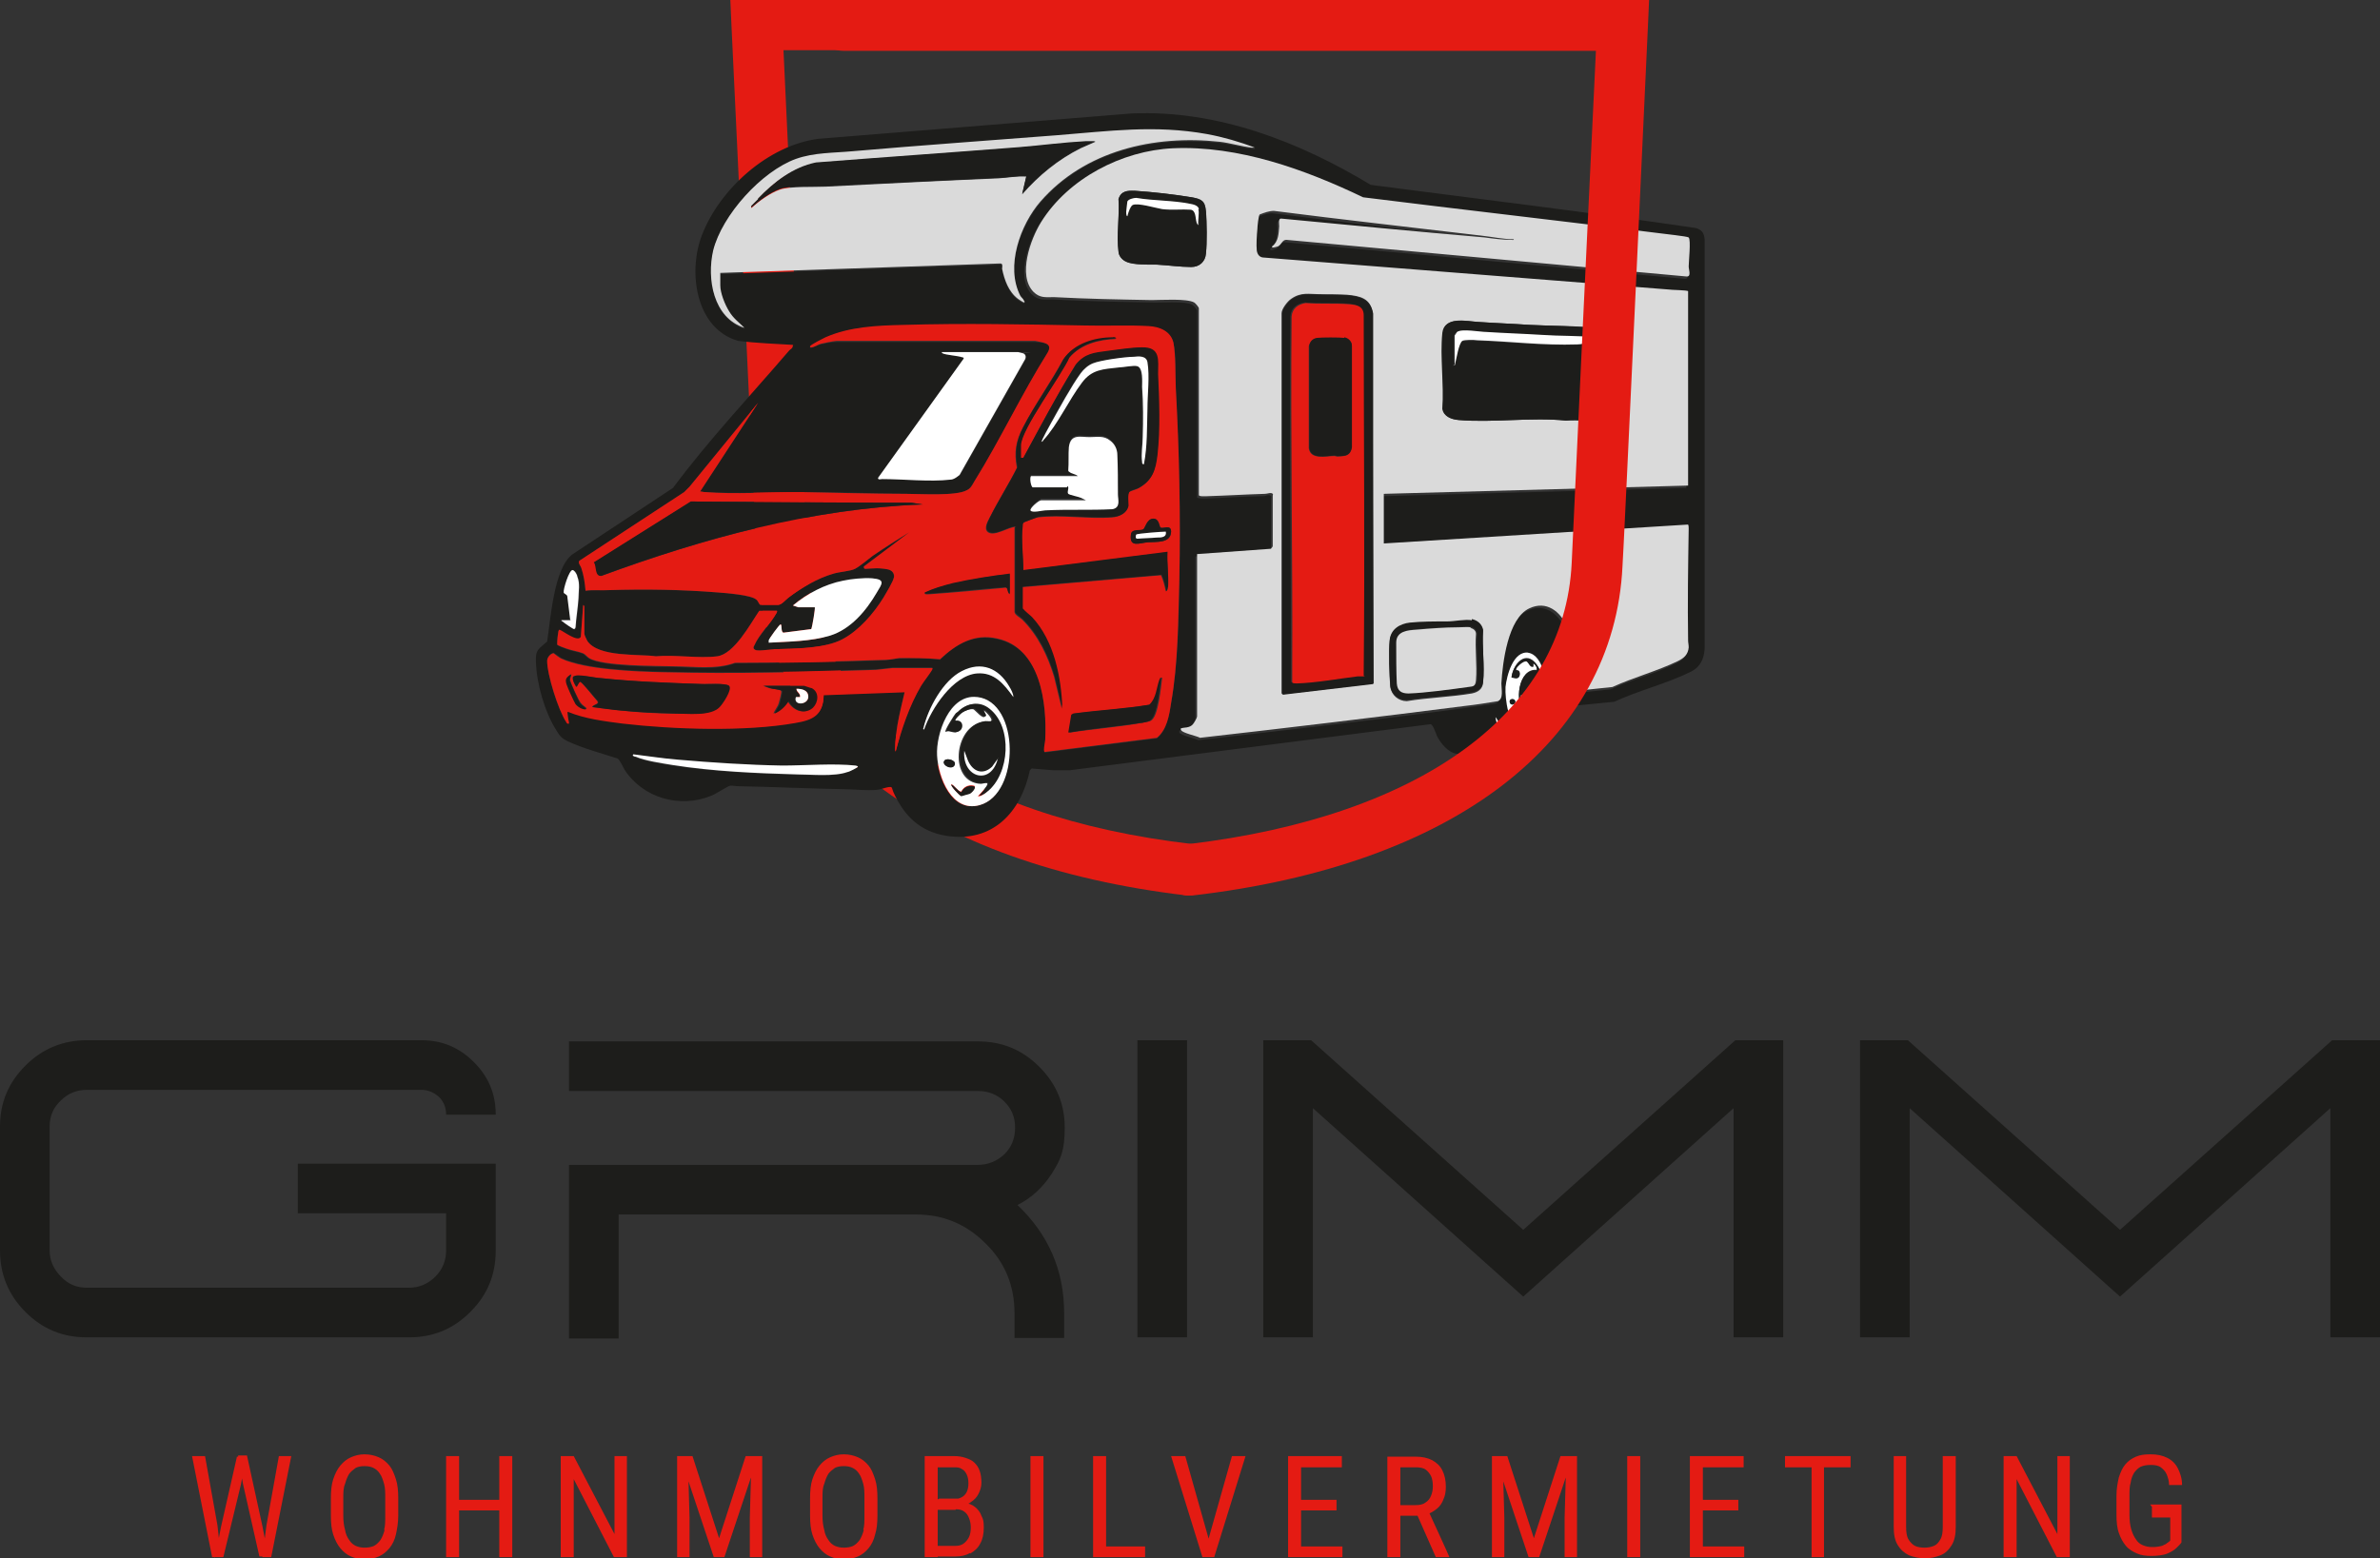 <?xml version="1.0" encoding="UTF-8"?>
<svg id="Ebene_1" xmlns="http://www.w3.org/2000/svg" version="1.1" viewBox="0 0 402.8 263.8">
  <rect x="0" y="0" width="402.8" height="263.8" fill="#333333" stroke="none"/>
  <!-- Generator: Adobe Illustrator 29.3.1, SVG Export Plug-In . SVG Version: 2.1.0 Build 151)  -->
  <defs>
    <style>
      .st0 {
        fill: #1d1d1b;
      }

      .st1 {
        fill: #dadada;
      }

      .st2 {
        fill: #fff;
      }

      .st3 {
        fill: #e41b13;
      }
    </style>
  </defs>
  <path class="st0" d="M402.8,176.1v50.3h-8.4v-38.8l-35.6,31.9-35.6-31.9v38.8h-8.4v-50.3h8.1l35.9,32.1,35.9-32.1h8.1ZM301.8,176.1v50.3h-8.4v-38.8l-35.6,31.9-35.6-31.9v38.8h-8.4v-50.3h8.1l35.9,32.1,35.9-32.1h8.1ZM192.5,176.1h8.4v50.3h-8.4v-50.3ZM172.1,203.9c5.3,5,8,11.1,8,18.4v4.2h-8.4v-4.2c0-4.6-1.6-8.6-4.9-11.8-3.3-3.3-7.2-4.9-11.8-4.9h-50.3v21h-8.4v-29.4h69.2c1.7,0,3.2-.6,4.5-1.8,1.2-1.2,1.8-2.7,1.8-4.5s-.6-3.2-1.8-4.4c-1.2-1.2-2.7-1.8-4.5-1.8h-69.2v-8.4h69.2c4.1,0,7.5,1.4,10.4,4.3,2.9,2.9,4.3,6.3,4.3,10.3s-.7,5.4-2.2,7.8c-1.5,2.3-3.4,4.1-5.8,5.3M69.2,226.4c4.1,0,7.5-1.4,10.4-4.3,2.9-2.9,4.3-6.3,4.3-10.4v-14.7h-33.5v8.4h25.1v6.3c0,1.7-.6,3.2-1.8,4.4-1.2,1.2-2.7,1.9-4.5,1.9H14.7c-1.7,0-3.2-.6-4.4-1.9-1.2-1.2-1.9-2.7-1.9-4.4v-21c0-1.7.6-3.2,1.9-4.4,1.2-1.2,2.7-1.8,4.4-1.8h56.6c1.1,0,2.1.4,3,1.2.8.8,1.2,1.8,1.2,3h8.4c0-3.5-1.2-6.4-3.7-8.9s-5.4-3.7-8.9-3.7H14.7c-4,0-7.5,1.4-10.4,4.3-2.9,2.9-4.3,6.3-4.3,10.3v21c0,4,1.4,7.5,4.3,10.4,2.9,2.9,6.3,4.3,10.4,4.3h54.5Z"/>
  <path class="st3" d="M364.2,255.1v1.8h3.1v3.9c-.1.1-.3.3-.5.4-.2.2-.5.3-.9.5-.4.1-.9.2-1.6.2s-1.1-.1-1.6-.3c-.5-.2-.9-.5-1.2-1-.3-.4-.6-1-.8-1.7-.2-.7-.3-1.5-.3-2.4v-3.2c0-.9,0-1.7.2-2.3.1-.7.3-1.2.6-1.7.3-.4.7-.8,1.1-1,.5-.2,1-.3,1.7-.3s1.3.1,1.7.4c.4.3.8.7,1,1.2.2.5.4,1.1.4,1.8h2.2c0-1.1-.3-2-.7-2.8-.4-.8-1-1.4-1.8-1.8-.8-.4-1.7-.6-2.8-.6s-1.8.1-2.5.4c-.7.3-1.3.7-1.8,1.3-.5.6-.8,1.3-1.1,2.2-.2.9-.4,1.9-.4,3.1v3.2c0,1.2.1,2.3.4,3.1.3.9.7,1.6,1.2,2.2.5.6,1.2,1,1.9,1.3.7.3,1.5.4,2.4.4s2-.1,2.7-.4c.7-.3,1.2-.6,1.6-1,.4-.4.7-.7.8-.9v-6.4h-5.3ZM348.2,246.5v13.2l-6.9-13.2h-2.2v17.1h2.2v-13.2l6.8,13.2h2.2v-17.1h-2.1ZM328.8,258.5c0,.9-.1,1.6-.4,2.1-.3.5-.6.9-1.1,1.1s-1,.3-1.6.3-1.2-.1-1.6-.3-.8-.6-1.1-1.1-.4-1.2-.4-2.1v-12h-2.1v12c0,1.3.2,2.3.7,3.1.5.8,1.1,1.3,1.9,1.7.8.3,1.7.5,2.7.5s1.8-.2,2.6-.5c.8-.3,1.4-.9,1.9-1.7.5-.8.7-1.8.7-3.1v-12h-2.2v12ZM302.1,248.4h11.1v-1.9h-11.1v1.9ZM306.6,263.6h2.1v-17.1h-2.1v17.1ZM287.8,248.4h7.3v-1.9h-7.3v1.9ZM287.8,255.7h6.4v-1.8h-6.4v1.8ZM286,263.6h2.2v-17.1h-2.2v17.1ZM287.8,263.6h7.4v-1.8h-7.4v1.8ZM275.4,263.6h2.2v-17.1h-2.2v17.1ZM264.8,256.9v6.7h2.1v-17.1h-1.8l-.3,10.4ZM252.5,263.6h2.1v-6.7l-.3-10.4h-1.8v17.1ZM258.9,263.6h1.6l5.7-17.1h-2.1l-4.5,13.9-4.5-13.9h-2.1l5.7,17.1ZM245.3,263.6h0c0-.1-3.5-7.7-3.5-7.7h-2.2s3.4,7.7,3.4,7.7h2.3ZM234.8,263.6h2.2v-15.2h2.6c.7,0,1.3.1,1.7.4.4.3.7.7.9,1.1s.3,1.1.3,1.7-.1,1.1-.3,1.6c-.2.5-.5.9-1,1.2-.4.3-1,.4-1.6.4h-3.1v1.8h4.3l.6-.2c.7-.2,1.3-.6,1.8-1,.5-.4.9-1,1.1-1.6.3-.6.4-1.4.4-2.1,0-1.1-.2-2-.6-2.8-.4-.8-1-1.3-1.7-1.7-.8-.4-1.7-.6-2.8-.6h-4.8v17.1ZM219.8,248.4h7.3v-1.9h-7.3v1.9ZM219.8,255.7h6.4v-1.8h-6.4v1.8ZM218,263.6h2.2v-17.1h-2.2v17.1ZM219.8,263.6h7.4v-1.8h-7.4v1.8ZM198.2,246.5l5.3,17.1h1.7l-.5-2.6-4.1-14.5h-2.3ZM203.8,263.6h1.7l5.3-17.1h-2.3l-4.1,14.5-.5,2.6ZM185,263.6h2.2v-17.1h-2.2v17.1ZM186.7,263.6h7.1v-1.8h-7.1v1.8ZM174.4,263.6h2.2v-17.1h-2.2v17.1ZM164.2,263c.7-.4,1.3-.9,1.7-1.7.4-.7.6-1.6.6-2.7s-.1-1.4-.4-2c-.2-.6-.6-1.1-1.1-1.5-.5-.4-1.1-.6-1.8-.7l-.5-.7h-3.8v1.8s2.8,0,2.8,0c.6,0,1.1.1,1.5.4s.6.6.8,1.1.3,1,.3,1.6-.1,1.2-.3,1.6-.5.8-.9,1.1-.9.4-1.4.4h-3l-1.3,1.8h4.3c1,0,1.8-.2,2.5-.6M162.4,255c.7-.1,1.4-.3,1.9-.7.6-.4,1-.8,1.3-1.4.3-.6.5-1.2.5-1.9s-.1-1.5-.3-2c-.2-.6-.5-1-.9-1.4-.4-.4-.9-.6-1.5-.8-.6-.2-1.2-.3-2-.3h-4.9v17.1h2.2v-15.2h2.7c.6,0,1,0,1.4.3.4.2.6.5.8.9.2.4.3.9.3,1.5s-.1,1.1-.3,1.5c-.2.4-.5.7-.9.9s-.8.3-1.3.3h-3.2v1.8h3.5l.6-.6ZM146.2,259c-.2.7-.4,1.2-.7,1.7-.3.4-.7.8-1.1,1-.4.2-1,.3-1.6.3s-1-.1-1.5-.3c-.4-.2-.8-.5-1.1-1-.3-.4-.6-1-.7-1.7-.2-.7-.3-1.5-.3-2.4v-3c0-.9,0-1.7.3-2.4.2-.7.4-1.2.7-1.7.3-.4.7-.7,1.1-1,.4-.2.9-.3,1.5-.3s1.1.1,1.5.3c.4.2.8.5,1.1,1,.3.4.5,1,.7,1.7.2.7.2,1.5.2,2.4v3c0,.9,0,1.8-.2,2.4M148.1,250.4c-.3-.9-.6-1.7-1.1-2.3-.5-.6-1.1-1.1-1.8-1.4-.7-.3-1.5-.5-2.4-.5s-1.6.2-2.3.5-1.3.8-1.8,1.4c-.5.6-.9,1.4-1.2,2.3-.3.9-.4,2-.4,3.2v3c0,1.2.1,2.3.4,3.2.3.9.7,1.7,1.2,2.3.5.6,1.1,1.1,1.8,1.4.7.3,1.5.5,2.3.5s1.7-.2,2.4-.5c.7-.3,1.3-.8,1.8-1.4.5-.6.9-1.4,1.1-2.3.3-.9.4-2,.4-3.2v-3c0-1.2-.1-2.3-.4-3.2M126.9,256.9v6.7h2.1v-17.1h-1.8l-.3,10.4ZM114.6,263.6h2.1v-6.7l-.3-10.4h-1.8v17.1ZM121,263.6h1.6l5.7-17.1h-2.1l-4.5,13.9-4.5-13.9h-2.1l5.7,17.1ZM104,246.5v13.2l-6.9-13.2h-2.2v17.1h2.2v-13.2l6.8,13.2h2.2v-17.1h-2.1ZM84.5,263.6h2.2v-17.1h-2.2v17.1ZM75.5,263.6h2.2v-17.1h-2.2v17.1ZM77.3,255.7h7.4v-1.8h-7.4v1.8ZM65.1,259c-.2.7-.4,1.2-.7,1.7-.3.4-.7.8-1.1,1-.4.2-1,.3-1.6.3s-1-.1-1.5-.3c-.4-.2-.8-.5-1.1-1-.3-.4-.6-1-.7-1.7-.2-.7-.3-1.5-.3-2.4v-3c0-.9,0-1.7.3-2.4.2-.7.4-1.2.7-1.7.3-.4.7-.7,1.1-1,.4-.2.9-.3,1.5-.3s1.1.1,1.5.3.8.5,1.1,1c.3.4.5,1,.7,1.7.2.7.2,1.5.2,2.4v3c0,.9,0,1.8-.2,2.4M67,250.4c-.3-.9-.6-1.7-1.1-2.3-.5-.6-1.1-1.1-1.8-1.4s-1.5-.5-2.4-.5-1.6.2-2.3.5-1.3.8-1.8,1.4c-.5.6-.9,1.4-1.2,2.3-.3.9-.4,2-.4,3.2v3c0,1.2.1,2.3.4,3.2.3.9.7,1.7,1.2,2.3.5.6,1.1,1.1,1.8,1.4.7.3,1.5.5,2.3.5s1.7-.2,2.4-.5c.7-.3,1.3-.8,1.8-1.4.5-.6.9-1.4,1.1-2.3s.4-2,.4-3.2v-3c0-1.2-.1-2.3-.4-3.2M40.3,246.5l.8,4.6,2.8,12.4h1.5l-1-5.2-2.6-11.9h-1.5ZM44.4,263.6h1.5l3.4-17.1h-2.1l-2.1,11.7-.7,5.4ZM32.5,246.5l3.4,17.1h1.5l-.6-5.4-2.1-11.7h-2.1ZM36.3,263.6h1.5l3-12.4.8-4.6h-1.5l-2.7,11.9-1,5.2Z"/>
  <path class="st3" d="M201.4,151.6h-.5c-44.2-5.2-71.4-26.1-72.8-55.9,0-.5-4.3-91.3-4.3-91.3l-.2-4.5h136.4v8.6h-127.4c.9,18.6,4,86.5,4.1,86.8,1.2,25.2,25.5,43,65.2,47.6l-.5,4.1.6,4.5h-.6Z"/>
  <path class="st0" d="M107.1,127.8c2.5.2,5,.6,7.5.9,5.8.5,11.9.9,17.7,1,3.9,0,8.7-.4,12.4,0,.1,0,.4,0,.4.2,0,.1-1.5.8-1.8.9-2.2.7-6.1.4-8.4.4-7-.2-14.3-.6-21.2-1.6-1.8-.3-4.6-.7-6.2-1.4-.1,0-.5-.2-.5-.3M258.5,126.1c-3.2,2.9-5-2.2-5.4-4.7.6.7.8,1.7,1.3,2.5,1,1.6,2.1,2.8,4.1,2.2M165.3,118c7.2.8,7.4,16.4.4,18.3-4.7,1.3-7-4.7-7.2-8.4-.2-3.7,2.1-10.4,6.7-9.9M156.4,123.5c-.3-.1-.2-.1-.1-.3.8-3.4,3.3-8,6.5-9.6,3.3-1.7,6.2-.4,8,2.6.3.5.8,1.2.7,1.8-1.5-2.2-3.1-4.2-6.1-4-4.1.3-7.8,6-9,9.5M96.3,122.4c-.2,0-.4-.2-.5-.3-1.4-1.9-3.2-7.9-3.2-10.3,0-.6.6-1.2,1.1-1.3,0,0,1,.7,1.3.9,4.2,1.9,12.7,2.2,17.3,2.3,12,.3,24,0,36-.4l2.7-.3h6.8c0,.2,0,.3-.1.4-.4.8-1.3,1.7-1.8,2.6-2,3.4-3.3,7.3-4.3,11.1-.2,0-.1-.3-.1-.4,0-1.2.2-2.8.4-4.1.3-1.9.8-3.7,1.2-5.5l-13.7.5c0,3.4-1.9,4.1-4.8,4.7-8.4,1.6-20.6,1.1-29.2.1-3.1-.4-6.4-.8-9.3-2-.2,0,.2,1.8.2,1.9M258.7,110.5c2.7.4,3.3,5.6,3.2,7.7-.1,2-1.4,6.9-4.3,5.7-2.3-.9-2.9-5.4-2.7-7.6.1-1.9,1.3-6.3,3.9-5.8M137.9,102.8h-2.8l-.9-.3c2.4-2.1,5.4-3.6,8.5-4.2,1.5-.3,3.4-.5,4.9-.4,2.3.2,1.7.9.8,2.4-1.8,3.1-4.4,6.2-7.9,7.3-3.3,1-7,1-10.4,1.2,0-.1,0-.3,0-.4,0-.2,1.9-2.7,2-2.7.3,0,0,1.3.5,1.4l4.7-.6c.2-.4.7-3.5.6-3.7M96.6,105l-.5-4c0-.3-.5-.4-.6-.6,0-.5.9-3.8,1.5-3.8s.7.8.8,1.1c.5,1.2.3,2.4.2,3.7-.1,1.6-.4,3.3-.5,4.9,0,.1-.1.2-.2.3-.1,0-1.8-1.1-2-1.3-.1-.1-.3-.1-.2-.4h1.6ZM160,59.6c4.1,0,8.3,0,12.4,0s.7.2.8.2c.5.2.6.6.4,1l-11.1,19.6c-.5.4-1,.7-1.6.8-3.4.4-8-.1-11.5-.1-.3,0-.6.3-.7-.2l14.5-20.2c0-.3,0-.1-.2-.2-.8-.2-2.9-.4-3.4-.7,0,0-.2-.2-.1-.2.2,0,.4,0,.6,0M98.9,102.6v4.7c0,.2.4,1,.5,1.2,1.8,2.8,8.6,2.1,11.6,2.6,3.2-.3,7.3.4,10.4,0,2.8-.4,5.6-5.5,7.1-7.7h3c0,.2,0,.3-.1.4-.9,1.7-3,3.8-3.7,5.4-.1.3-.3.6.1.8.4.3,2.7,0,3.3-.1,3.4-.1,8.5,0,11.5-1.7,2.8-1.5,5.3-4.3,6.9-7,.5-.7,1.7-2.8,1.8-3.5,0-.5-.2-1-.7-1.2-.4-.2-1.7-.3-2.2-.3-.4,0-1.9.1-2,.1-.2,0-.2-.2-.2-.4l7.7-5.8c-2.1,1.3-4.1,2.7-6.2,4-.9.6-2.2,1.8-3,2.2-.8.4-2.6.5-3.6.8-2.8.8-5.4,2.3-7.7,4.1-.5.4-1.1,1.1-1.7,1.2-.4,0-2.7,0-3,0-.2,0-.4-.7-.7-.9-.8-.7-5.1-1.1-6.4-1.2-6.1-.5-12.4-.5-18.6-.4-1.3,0-2.6,0-3.9.1-.1-1.3-.3-2.6-.7-3.8-.1-.4-.7-.9-.3-1.3l17.7-11.6.9-.9,11.6-14.2-9.8,15c.3,0,.5.1.8.1,5.1.3,11,0,16.2,0,6,0,12,.2,17.9.3,2.4,0,8.3.4,10.2-.6.7-.4.9-.9,1.3-1.5,4.4-7,8-14.7,12.4-21.8,1-1.7-.9-1.7-2.1-1.8h-33.6c-.9,0-1.8.2-2.7.4-.5.1-1.2.5-1.6.6-.2,0-.2,0-.2-.2.1-.3,2.1-1.3,2.6-1.5,4.2-1.9,8.7-2,13.2-2.1,10.2-.2,20.5,0,30.7.1,3.5,0,7.3,0,10.8.1,1.9.1,3.8.8,4.2,2.8.5,2.1.3,5.4.4,7.7.5,10.8.9,21.5.6,32.3-.1,6.8-.2,14.3-1.4,21-.4,2.1-.7,4.5-2.4,5.9l-19,2.4c-.2-.2.1-1.7.1-2.1.3-6.2-.7-15.5-8.1-17.1-4-.9-7,.8-9.7,3.5-2.3-.3-4.6-.3-6.9-.2-.7,0-1.6.2-2.3.3-8.5.3-17,.4-25.5.5-3.3,1.2-6.9.7-10.4.6-3.1,0-12,0-14.3-1.4-.4-.2-.8-.7-1-.8-.7-.3-2-.5-2.8-.8-.3-.1-1.5-.6-1.6-.7,0-.6,0-1.5.2-2.2,0-.1,0-.2.2-.3.6.3,3.1,2.2,3.6,1.2l.4-5.4c0,0,.2.1.2.2M215.1,92.9v-8.6s.1-.1,0-.3c-.3-.4-.9,0-1.3,0-3.3,0-6.5.3-9.8.4-.3,0-1.4,0-1.4-.2v-31.6c0-.2-.6-.9-.8-1-1.3-.7-5.5-.3-7.2-.4-5.5-.1-11-.2-16.5-.5-1.4,0-2.4.2-3.5-.9-2.7-2.8-.5-8.9,1.3-11.8,4.6-7.4,13.6-12.1,22.3-12.5,11.1-.5,22.4,3.6,32.2,8.3,16.7,2.1,33.5,4,50.3,6.1.7,0,4.6.5,4.8.7.4.4,0,4.1,0,4.9,0,.6.5,1.8-.4,1.7l-67.7-6.2c-.7,0-.8.8-1.4,1.1-.2.1-1.2.5-1,0,1.1-.8,1.1-2.2,1.2-3.4,0-.4-.2-1.3.3-1.3,11.5,1.1,23,2.2,34.5,3.2,1.5.1,2.9.4,4.5.4.2,0,.5,0,.4-.1-1.8,0-3.6-.4-5.4-.6-11.7-1.4-23.5-2.7-35.2-4.2-.8,0-1.6.3-2.4.6-.1.1-.3,2.1-.4,2.5,0,1-.2,2.7-.1,3.6,0,.7.5,1.1,1.2,1.2,22.8,1.7,45.6,3.5,68.4,5.4.5,0,3.3,0,3.4.3v32.9s-51.5,1.4-51.5,1.4v8.4l51.5-3.2c0,.2.1.4.1.7,0,6.3-.2,12.6-.1,18.9,0,.4.2.8.1,1.2,0,1.2-.8,1.8-1.8,2.3-3.5,1.7-7.6,2.8-11.1,4.4l-6.6.7c0-3.6.4-7.5-1.1-10.9-1.1-2.6-3.5-4.5-6.4-3.1-3.6,1.7-4.4,9.1-4.7,12.7,0,.9.4,2.5-.6,3-1.8.3-3.7.5-5.5.8-14.9,2-30,3.7-44.9,5.4-.5-.3-3-.8-3.2-1.3,0,0,0-.2,0-.3.5-.3,1.3,0,2-.7.2-.2.7-1.2.7-1.3v-27.5l12.5-.9ZM121.9,46.2v2.3c0,1.3.8,3.3,1.5,4.4.7,1.1,1.7,1.8,2.6,2.8-5.2-1.8-6.4-8.3-5.3-13.1,1.4-6,8.2-13.4,14-15.5,3.1-1.1,6.4-1,9.6-1.3,11.5-1,23-1.9,34.5-2.7,8.8-.7,16.6-1.8,25.5-.2,2.8.5,5.5,1.3,8.1,2.3,0,.1-.4,0-.5,0-1.8-.2-3.6-.8-5.5-1-11.1-1.2-22.8,1.4-30.3,10.1-3.4,4-6,11-3.4,16,.2.3.4.5.6.8,0,.1.1.3,0,.3,0,0-.9-.5-1-.6-1.6-1.2-2.3-3.2-2.7-5.1,0-.3.2-.9-.3-.9l-47.4,1.6ZM134.2,58.4c0,.6-.4.7-.6.9-6.6,7.7-13.6,15.1-19.7,23.3l-17.1,11.3c-3.1,2.5-3.6,10.9-4.2,14.7-1.4,1.3-2,1.3-1.9,3.4.1,3.7,1.5,8.6,3.5,11.7.6,1,.9,1.3,1.9,1.8,2.6,1.2,5.6,2,8.4,2.9.4.2.9,1.4,1.2,1.9,3.1,4.8,9.4,6.6,14.7,4.4.8-.3,2.7-1.6,3.2-1.7.5,0,.9.1,1.4.1,5.9.1,11.8.4,17.7.5,1.9,0,3.9.3,5.8.1.5,0,2.1-.7,2.4-.4.1.1.2.6.3.8,1.8,4,4.5,6.7,9,7.4,7.8,1.2,12.6-4,14.1-11.1l.3-.3,3.7.3h2.7l61.1-7.8c.4,0,.9,1.5,1.1,2,.6,1.2,1.9,2.8,3.3,3,1.7.3,3.8.1,5.5.2,5.1.2,9.3,1.2,11.3-4.8.4-1.1.4-2.3.8-3.3l9.1-.9c4.1-1.9,9-3.1,13-5.1,1.6-.8,2.2-2.2,2.3-3.9V40.5c-.1-1.1-.5-1.6-1.5-1.9-18.3-2.7-36.6-4.9-55-7.3-12.1-7.3-25.9-12.7-40.4-12.1l-53.1,4.3c-8.5,1.1-16.7,8.5-19.7,16.3-2.4,6.2-1.1,15.8,6.1,17.9,3.2.4,6.4.5,9.6.7"/>
  <path class="st3" d="M181,124l.5-3,.3-.2c4.3-.5,8.6-.8,12.9-1.5,1.2-1.1,1.2-2.8,1.7-4.2,0-.2,0-.4.3-.4-.2,1.4-.6,6.6-1.9,7.3-.3.2-1.3.3-1.7.4-3.9.7-8,1-11.9,1.6M170.9,97.1v3.5c-.5-.2-.2-1.2-.8-1.1-4.2.4-8.5.8-12.8,1.1-.2,0-.9.1-.8-.2,1.5-.8,3.2-1.2,4.8-1.6,3.1-.7,6.4-1.3,9.6-1.6M196.4,89.3c.4.3,1.8-.6,1.8.7,0,2-2.5,1.7-3.9,1.8-1.4.1-3.2,1-2.9-1.3.1-1,1.6-.5,2.1-.9.3-.1.6-1.8,1.7-1.8,1,0,1,1.3,1.2,1.5M156.1,85.4c-18.7.7-36.9,5.7-54.3,12.1-1.1,0-.7-1.6-1.2-2.3l16.4-10.3c12.4,0,24.8.3,37.3.2l1.9.3ZM171.9,89.2c-1.2,0-3.6,1.7-4.7.9-.8-.6,0-1.9.3-2.5,1.4-2.8,3.2-5.6,4.6-8.4-.5-2.6-.2-4.5,1-6.8,2-3.9,4.7-7.6,6.8-11.5,1.8-2.6,5.3-3.6,8.3-3.7.1,0,.6,0,.6.2-2.9.1-5.9.9-7.9,3.2-1.3,3-8.2,12.2-8.2,14.9v2.2h.4c2.9-5.4,5.8-10.8,8.9-15.9,1.5-1.8,3.1-2,5.3-2.3,1.7-.2,4.1-.6,5.8-.6,3.3,0,2.7,2.2,2.8,4.5.2,4.4.3,9.3-.1,13.7-.3,2.5-.8,4.3-3.2,5.6-.4.2-1.2.4-1.5.6-.4.4-.1,1.8-.2,2.4-.2,1.3-1.6,1.8-2.7,1.9-4,.3-8.8-.5-12.6,0-.2,0-2.3.8-2.4.9-.2.2-.2.3-.2.6-.2,2.4.2,5.1.1,7.5l24.4-3.1c0,2,.3,3.9.1,5.9,0,.2,0,.7-.3.7-.2-.9-.4-1.8-.8-2.7h-.2s-23.3,2-23.3,2v3.7c.5.6,1.1,1,1.6,1.5,3.7,4,4.9,10,5.1,15.4l-1.3-5.4c-1.1-3.6-2.7-7-5.4-9.7-.3-.3-1.3-.8-1.3-1.3v-14.3ZM98.9,102.6s-.2-.2-.2-.2l-.4,5.4c-.5,1-3-1-3.6-1.2-.1,0-.2.2-.2.3-.1.6-.2,1.5-.2,2.2.1.2,1.3.6,1.6.7.8.3,2.1.5,2.8.8.3.1.7.6,1,.8,2.3,1.4,11.3,1.3,14.3,1.4,3.4,0,7.1.6,10.4-.6,8.5,0,17-.2,25.5-.5.7,0,1.6-.2,2.3-.3,2.3,0,4.6,0,6.9.2,2.8-2.6,5.8-4.4,9.7-3.5,7.3,1.6,8.4,10.9,8.1,17.1,0,.4-.4,1.9-.1,2.1l19-2.4c1.7-1.4,2.1-3.8,2.4-5.9,1.2-6.7,1.2-14.2,1.4-21,.2-10.8,0-21.5-.6-32.3-.1-2.2,0-5.6-.4-7.7-.5-2-2.4-2.7-4.2-2.8-3.5-.2-7.3,0-10.8-.1-10.2-.2-20.5-.4-30.7-.1-4.5.1-9.1.3-13.2,2.1-.4.2-2.4,1.2-2.6,1.5,0,.2,0,.2.2.2.5,0,1.2-.5,1.6-.6.9-.2,1.8-.4,2.7-.5h33.6c1.2.3,3.1.3,2.1,2-4.4,7-8,14.7-12.4,21.8-.4.7-.6,1.2-1.3,1.5-1.8,1-7.8.6-10.2.6-6,0-12-.2-17.9-.3-5.2,0-11.1.4-16.2,0-.3,0-.5-.1-.8-.1l9.8-15-11.6,14.2-.9.9-17.7,11.6c-.4.3.2.9.3,1.3.4,1.2.6,2.5.7,3.8,1.3-.2,2.6,0,3.9-.1,6.2-.2,12.4-.1,18.6.4,1.3.1,5.5.4,6.4,1.2.3.2.5.9.7.9.3,0,2.6,0,3,0,.6,0,1.2-.8,1.7-1.2,2.3-1.7,4.9-3.3,7.7-4.1,1-.3,2.8-.4,3.6-.8.8-.4,2.2-1.6,3-2.2,2-1.4,4.1-2.7,6.2-4l-7.7,5.8c0,.2,0,.3.2.4.1,0,1.6-.1,2-.1.5,0,1.8.1,2.2.3.5.2.8.7.7,1.2-.1.7-1.4,2.8-1.8,3.5-1.7,2.7-4.1,5.5-6.9,7-3,1.6-8.1,1.6-11.5,1.7-.7,0-2.9.4-3.3.1-.4-.2-.3-.5-.1-.8.7-1.7,2.8-3.8,3.7-5.4,0-.1.2-.2.1-.4h-3c-1.5,2.2-4.2,7.3-7.1,7.7-3.1.4-7.2-.3-10.4,0-2.9-.4-9.7.2-11.6-2.6-.1-.2-.5-1-.5-1.2v-4.7Z"/>
  <path class="st3" d="M129.3,116.1h6.6c.1,0,1.1.4,1.3.4,1.3.6,1.1,2.4.2,3.3-1.4,1.3-3.3.4-4.1-1.1-.6.9-1.4,1.7-2.4,2.1.2-.6.7-1.1.9-1.8.1-.3.5-1.8.4-2-.1-.3-1.6-.4-2-.5l-1.1-.4ZM97.1,114.5c.4-.4,3.7.3,4.5.3,5.7.6,11.4.8,17.1,1,.9,0,4.1-.2,4.6.3.6.6-1.1,3.1-1.6,3.6-1.6,1.5-5.5,1.1-7.6,1.1-2.9,0-6-.2-8.9-.5-1.7-.2-3.3-.4-5-.6.2-.5,1.2-.4.9-1-.4-.4-2.7-3.4-3-3.3l-.2.2-.4.7c-.2-.4-.8-1.4-.5-1.8M99.2,120c-.6,0-1.4-.5-1.7-.9-.4-.5-1.3-2.7-1.5-3.3-.3-.9,0-1.2.7-1.7,0,.4-.2.6-.2,1,0,.4,1.5,3.6,1.8,3.9.3.4.7.6,1,.9M96.3,122.4c0,0-.4-1.9-.2-1.9,2.9,1.2,6.2,1.6,9.3,2,8.6,1,20.8,1.4,29.2-.1,3-.5,4.7-1.3,4.8-4.7l13.7-.5c-.4,1.8-.9,3.7-1.2,5.5-.2,1.2-.4,2.8-.4,4.1,0,.2,0,.5.1.4,1-3.8,2.3-7.7,4.3-11.1.5-.8,1.3-1.8,1.8-2.6,0-.1.2-.2.1-.4h-6.8s-2.7.3-2.7.3c-12,.4-24,.7-36,.4-4.7-.1-13.2-.4-17.3-2.3-.3-.1-1.3-.9-1.3-.9-.5,0-1.1.7-1.1,1.3,0,2.3,1.9,8.3,3.2,10.3.1.2.2.4.5.3"/>
  <path class="st2" d="M160,59.6c-.1,0-.4,0-.6,0,0,0,0,.2.1.2.5.3,2.6.4,3.4.7.1,0,.2,0,.2.2l-14.5,20.2c0,.4.4.2.7.2,3.5,0,8.1.5,11.5.1.6,0,1.1-.4,1.6-.8l11.1-19.6c.2-.5,0-.9-.4-1,0,0-.8-.2-.8-.2-4.1,0-8.3,0-12.4,0"/>
  <path class="st2" d="M137.9,102.8c.1.1-.4,3.2-.6,3.7l-4.7.6c-.5-.1-.2-1.4-.5-1.4-.2,0-2,2.5-2,2.7,0,.1,0,.3,0,.4,3.4-.2,7.1-.2,10.4-1.2,3.5-1.1,6.1-4.2,7.9-7.3.9-1.5,1.5-2.2-.8-2.4-1.5-.1-3.5.1-4.9.4-3.1.6-6.1,2.2-8.5,4.2l.9.3h2.8Z"/>
  <path class="st2" d="M161,132.8c.2-.2,1.2,1.3,1.7,1.2.4-.8,1.2-1.2,2.1-1,.6.1-.4,1.2-.7,1.3-.1,0-1.3.4-1.4.4-.3,0-1.9-1.7-1.7-2M159.9,128.7c.4-.4,1.9,0,1.7.7-.3,1.1-2.5,0-1.7-.7M162,120.6c1.5-1.6,3.6-1.9,5.3-.5,3.9,3.1,3.5,11-.4,14-.3.3-1,.8-1.4.7.3-.3,1.7-1.8,1.6-2.1,0-.3-.8,0-1.1,0-5.5-.2-4.6-9.8.4-10.5.4,0,1.4.2,1.4-.3,0-.4-.9-1.4-1.3-1.6-.5-.1.2.8.2.9-.2.8-1.7-1-1.9-1.1-.5-.2-1.7.3-2.1.6-.1,0-1.5,1.4-1.1,1.4,1.4-.3,1.4,1.7.1,1.9-.7,0-1.1-.4-1.7-.1-.2-.2,1.5-2.9,1.8-3.2M165.3,118c-4.6-.5-6.9,6.2-6.7,9.9.2,3.7,2.5,9.7,7.2,8.4,6.9-1.9,6.8-17.5-.4-18.3"/>
  <path class="st2" d="M107.1,127.8c0,.2.3.3.5.3,1.6.7,4.4,1.1,6.2,1.4,6.9,1.1,14.2,1.4,21.2,1.6,2.3,0,6.2.4,8.4-.4.3,0,1.8-.8,1.8-.9,0-.1-.3-.2-.4-.2-3.7-.4-8.5,0-12.4,0-5.8-.1-11.9-.5-17.7-1-2.5-.2-5-.6-7.5-.9"/>
  <path class="st2" d="M156.4,123.5c1.2-3.5,4.9-9.2,9-9.5,2.9-.2,4.5,1.8,6.1,4,0-.6-.4-1.3-.7-1.8-1.8-3.1-4.7-4.3-8-2.6-3.2,1.6-5.7,6.3-6.5,9.6,0,.2-.2.2.1.3"/>
  <path class="st2" d="M96.6,105h-1.6c0,.1,0,.1.2.2.2.2,1.9,1.4,2,1.3,0,0,.2-.2.2-.3.1-1.6.4-3.3.5-4.9,0-1.2.3-2.5-.2-3.7,0-.3-.5-1.1-.8-1.1-.6,0-1.6,3.3-1.5,3.8,0,.2.5.3.6.6l.5,4Z"/>
  <path class="st0" d="M180.6,82.3h-5.8c-.4,0-.6-1.5-.3-1.9h7.9c-.3-.4-1.1-.5-1.4-.7-.1,0-.2-.2-.2-.3.2-1.3,0-2.7.1-3.9.3-2.3,1.9-1.7,3.5-1.7,1.3,0,2.4-.3,3.5.6.8.6,1.1,1.5,1.2,2.4.2,2.2,0,4.5.1,6.7,0,.9.5,2.3-.9,2.5-3.8.2-7.6,0-11.4.2-.5,0-2.4.6-2.5,0-.1-.4,1.4-1.6,1.8-1.8h7.6c0,.1-.8-.3-.8-.3-.4-.1-2-.5-2.2-.7-.3-.3.3-1.2-.2-1.3M176.2,74.8c-.1-.1,1.4-2.8,1.6-3.2,1.4-2.5,3.4-6.2,5-8.4.5-.7,1.3-1.4,2.1-1.7,1.2-.5,5.5-1,6.9-1.1.8,0,2.1-.2,2.3.9.4,2.5,0,5.4,0,7.9,0,3.1,0,6.3-.6,9.4-.2,0-.2-.2-.3-.4-.2-1.4.1-2.8.1-4.2,0-2.8,0-5.7-.1-8.5,0-.8.1-3.2-.8-3.5-.5-.2-2.4.1-3.1.2-2.7.4-4.6.4-6.3,2.6-2.2,2.9-4.1,7.1-6.5,9.7-.1.1-.2.3-.4.3M171.8,89.2v14.3c0,.4,1,1,1.3,1.3,2.7,2.7,4.3,6.1,5.4,9.7l1.3,5.4c-.2-5.3-1.4-11.4-5.1-15.4-.5-.5-1.1-.9-1.6-1.5v-3.7s23.3-2,23.3-2h.2c.4.9.6,1.8.8,2.7.2,0,.2-.5.3-.7.1-2-.2-3.9-.1-5.9l-24.4,3.1c0-2.4-.4-5.1-.1-7.5,0-.2,0-.4.2-.6,0,0,2.1-.8,2.4-.9,3.8-.5,8.7.3,12.6,0,1.1,0,2.5-.7,2.7-1.9,0-.6-.2-2,.2-2.4.2-.2,1.1-.4,1.5-.6,2.4-1.3,2.9-3.1,3.2-5.6.5-4.4.3-9.3.1-13.7,0-2.3.5-4.6-2.8-4.5-1.7,0-4.1.4-5.8.6-2.2.3-3.8.4-5.3,2.3-3.2,5.1-6,10.5-8.9,15.8h-.4c0,0,0-2.1,0-2.1,0-2.7,6.9-11.9,8.2-14.9,1.9-2.3,4.9-3.1,7.9-3.2,0-.2-.4-.3-.6-.2-3,0-6.5,1-8.3,3.7-2,3.9-4.8,7.6-6.8,11.5-1.2,2.3-1.5,4.3-1,6.8-1.4,2.8-3.2,5.6-4.6,8.4-.3.7-1.1,1.9-.3,2.5,1.1.8,3.5-1,4.7-.9"/>
  <path class="st0" d="M156.1,85.4l-1.9-.3c-12.4,0-24.9-.1-37.3-.2l-16.4,10.3c.5.6.1,2.3,1.2,2.3,17.4-6.4,35.6-11.4,54.3-12.1"/>
  <path class="st0" d="M181,124c3.9-.7,8-1,11.9-1.6.4,0,1.4-.2,1.7-.4,1.3-.7,1.7-5.8,1.9-7.3-.2,0-.2.3-.3.4-.5,1.4-.5,3.1-1.7,4.2-4.3.7-8.6.9-12.9,1.5l-.3.2-.5,3Z"/>
  <path class="st0" d="M170.9,97.1c-3.2.4-6.5.9-9.6,1.6-1.6.4-3.3.9-4.8,1.6,0,.3.6.2.8.2,4.3-.3,8.5-.8,12.8-1.1.6,0,.3.9.8,1.1v-3.5Z"/>
  <path class="st0" d="M192.3,90.5c.2-.2,4.4-.4,5-.5.2,1-.8.9-1.5,1-1.1.1-2.2.1-3.3.2-.4,0-.3-.6-.2-.7M196.4,89.3c-.2-.1-.2-1.5-1.2-1.5-1.1,0-1.4,1.6-1.7,1.8-.5.3-2-.2-2.1.9-.3,2.3,1.5,1.4,2.9,1.3,1.4-.1,3.8.2,3.9-1.8,0-1.3-1.4-.4-1.8-.7"/>
  <path class="st0" d="M97.1,114.5c-.4.4.2,1.4.5,1.8l.4-.7.2-.2c.3,0,2.6,2.9,3,3.3.3.6-.7.5-.9,1,1.7.2,3.3.5,5,.6,2.9.3,6,.4,8.9.5,2.2,0,6.1.5,7.6-1.1.5-.5,2.2-3,1.6-3.6-.5-.5-3.8-.2-4.6-.3-5.7-.2-11.4-.4-17.1-1-.8,0-4.1-.8-4.5-.3"/>
  <path class="st0" d="M134.8,116.6c.9,0,2.1.3,2,1.4,0,1.3-2.6,1.5-2.1,0h.7c.1-.6-.7-.8-.6-1.4M129.3,116.1l1.1.4c.4.2,1.8.2,2,.5,0,.3-.3,1.7-.4,2-.2.7-.7,1.2-.9,1.8,1-.4,1.8-1.2,2.4-2.1.7,1.5,2.7,2.4,4.1,1.1.9-.9,1.1-2.6-.2-3.3-.2,0-1.2-.4-1.3-.4h-6.6Z"/>
  <path class="st0" d="M99.2,120c-.3-.4-.7-.5-1-.9-.3-.4-1.7-3.6-1.8-3.9,0-.5.2-.7.2-1-.8.5-1,.8-.7,1.7.2.6,1.2,2.8,1.5,3.3.4.5,1.1.9,1.7.9"/>
  <path class="st0" d="M168.9,128.4c-1.1,4.8-6.1,3.4-5.7-1.2l.6,1.6c.8,1.8,2.5,2.5,4.1,1.1l1-1.4ZM162,120.6c-.3.3-2,3-1.8,3.2.6-.2,1,.2,1.7.1,1.3-.1,1.3-2.1-.1-1.9-.5,0,.9-1.3,1.1-1.4.4-.3,1.6-.8,2.1-.6.1,0,1.7,1.9,1.9,1.1,0-.2-.7-1.1-.2-.9.4.1,1.3,1.1,1.3,1.6,0,.5-1,.2-1.4.3-5,.8-5.8,10.3-.4,10.5.3,0,1-.3,1.1,0,0,.3-1.3,1.8-1.6,2.1.4,0,1.1-.4,1.4-.7,3.8-3,4.3-10.9.4-14-1.7-1.4-3.8-1-5.3.5"/>
  <path class="st0" d="M161,132.8c-.2.2,1.4,1.9,1.7,2,0,0,1.3-.4,1.4-.4.3-.1,1.3-1.1.7-1.3-.9-.2-1.7.2-2.1,1-.5,0-1.5-1.5-1.7-1.2"/>
  <path class="st0" d="M159.9,128.7c-.8.8,1.4,1.9,1.7.7.2-.7-1.3-1.1-1.7-.7"/>
  <path class="st2" d="M180.6,82.3c.5.1-.1,1,.2,1.3.2.2,1.8.5,2.2.7l.8.4h-7.6c-.4,0-1.9,1.3-1.8,1.7.2.5,2.1,0,2.5,0,3.8-.2,7.6,0,11.4-.2,1.4-.3.9-1.6.9-2.5,0-2.2,0-4.5-.1-6.7,0-.9-.4-1.8-1.2-2.4-1.1-.9-2.2-.6-3.5-.6-1.6,0-3.2-.6-3.5,1.7-.1,1.2,0,2.7-.1,3.9,0,.1,0,.2.2.3.3.3,1.2.4,1.4.7h-7.9c-.3.3,0,1.9.3,1.9h5.8Z"/>
  <path class="st2" d="M176.2,74.8c.2,0,.3-.1.4-.3,2.4-2.6,4.3-6.8,6.5-9.7,1.7-2.3,3.6-2.3,6.3-2.6.7,0,2.5-.4,3.1-.2,1,.3.8,2.7.8,3.5.2,2.8.2,5.7.1,8.5,0,1.4-.3,2.8-.1,4.2,0,.2,0,.4.3.4.6-3.1.5-6.2.6-9.4,0-2.5.4-5.5,0-7.9-.2-1.1-1.5-1-2.3-.9-1.5,0-5.7.6-6.9,1.1-.8.3-1.6,1-2.1,1.7-1.6,2.2-3.6,5.9-5,8.4-.2.4-1.7,3-1.6,3.2"/>
  <path class="st2" d="M192.3,90.5c-.1.2-.2.7.2.7,1.1-.1,2.2-.1,3.3-.2.7,0,1.7,0,1.5-1-.6,0-4.8.3-5,.5"/>
  <path class="st2" d="M134.8,116.6c0,.6.7.7.6,1.4h-.7c-.5,1.5,2,1.4,2.1,0,0-1.2-1.1-1.4-2-1.4"/>
  <path class="st2" d="M168.9,128.4l-1,1.4c-1.6,1.5-3.3.8-4.1-1.1l-.6-1.6c-.4,4.6,4.6,6,5.7,1.2"/>
  <path class="st1" d="M249.1,105c1,.1,1.7.8,1.9,1.8-.2,2.8.3,6.1,0,8.8-.1,1.1-.9,1.6-1.9,1.8-3.5.6-7.4.7-11,1.3-1.4,0-2.6-1-2.8-2.4-.2-2-.3-5.8-.1-7.8.2-1.8,1.7-2.7,3.4-2.9,2-.2,4.3-.2,6.3-.2,1.2,0,3-.4,4.2-.2M272.4,70.8c-.2.2-.6.4-.9.4-2,.2-4.4-.2-6.4,0-5.9-.6-12.4.4-18.2-.1-1.2-.1-2.5-.6-2.7-1.9.3-4.1-.4-8.7,0-12.8.3-3,4.1-2,6-1.9,2.9.2,5.8.3,8.7.5,3.8.2,8.1.2,11.8.6,1,.1,2.1,1,2.2,2-.3,3.8.3,8.1,0,11.9,0,.3-.2,1-.4,1.3M216.9,117.4V53c0-.7,1-2,1.6-2.4,1.7-1.2,3-.8,4.8-.8,1.5,0,3.2,0,4.7.1,2.2.2,4,.6,4.3,3.1,0,20.8.1,41.5.2,62.3v.4c-.1,0-15.3,1.8-15.3,1.8-.1,0-.3,0-.3-.2M192.1,32.3c3,.2,6.6.6,9.6,1.1,1.7.3,2.3.6,2.4,2.4.2,1.8.2,5.3,0,7.1-.1,1.4-1.1,2.3-2.5,2.3-1.8,0-4-.3-5.8-.4-1.5,0-4,.1-5.2-.5-.7-.3-1.2-1-1.3-1.7-.3-2.7.2-6.1,0-8.9.5-1.4,1.5-1.5,2.8-1.4M215.1,92.9l-12.5.9v27.5c0,.2-.5,1.1-.7,1.3-.6.7-1.5.5-2,.7-.1,0-.1.2,0,.3.2.5,2.7,1,3.2,1.3,15-1.7,30-3.5,44.9-5.4,1.8-.2,3.7-.5,5.5-.8,1-.4.6-2,.6-3,.2-3.5,1.1-11,4.7-12.7,2.9-1.4,5.3.5,6.4,3.1,1.5,3.4,1.2,7.3,1.1,10.9l6.6-.7c3.5-1.6,7.6-2.7,11.1-4.4,1-.5,1.7-1.1,1.8-2.3,0-.5-.1-.8-.1-1.2-.1-6.3,0-12.7.1-18.9,0-.2,0-.5-.1-.7l-51.5,3.2v-8.4l51.5-1.4v-32.9c-.1-.2-2.9-.2-3.4-.3-22.8-1.8-45.6-3.6-68.4-5.4-.7,0-1.1-.5-1.2-1.2-.1-.9,0-2.6.1-3.6,0-.4.2-2.4.4-2.5.8-.3,1.6-.6,2.4-.6,11.7,1.5,23.4,2.8,35.2,4.2,1.8.2,3.6.6,5.4.6,0,.2-.3.1-.4.1-1.5,0-3-.2-4.5-.4-11.5-1-23-2.1-34.5-3.2-.5,0-.3.9-.3,1.3-.1,1.2-.1,2.6-1.2,3.4-.2.4.7.1,1,0,.6-.3.7-1.1,1.4-1.1l67.7,6.2c.9.1.4-1.1.4-1.7,0-.8.4-4.5,0-4.9-.2-.2-4.2-.6-4.8-.7-16.7-2.1-33.5-4-50.3-6.1-9.8-4.7-21.1-8.8-32.2-8.3-8.6.4-17.7,5.1-22.3,12.5-1.8,2.9-4,9-1.3,11.8,1.1,1.1,2.1.9,3.5.9,5.5.3,11,.4,16.5.5,1.7,0,5.9-.3,7.2.4.2.1.8.8.8,1v31.6c0,.3,1.2.2,1.4.2,3.3-.1,6.5-.3,9.8-.4.4,0,1-.3,1.3,0,.1.1,0,.2,0,.3v8.6Z"/>
  <path class="st1" d="M128.3,33.7c2.6-2.8,5.9-5.3,9.8-6.1,11.5-.9,23-1.7,34.5-2.6,3.7-.3,7.5-.8,11.1-1,.6,0,1.1,0,1.7,0l-2.5,1.1c-3.8,1.9-7.1,4.6-9.9,7.8l.7-3c-1.6-.1-3.2.2-4.8.3-9.7.4-19.4.9-29.1,1.4-2,.1-6.1-.1-7.8.5-1.7.6-3.5,1.9-4.8,3.1-.2-.1,0-.3.1-.4.3-.4.7-.7,1-1M121.9,46.2l47.4-1.6c.5,0,.3.6.3.9.4,1.9,1.1,3.9,2.7,5.1.1.1.9.6,1,.6.2,0,.1-.2,0-.3-.1-.3-.4-.5-.6-.8-2.6-5,0-12.1,3.4-16,7.5-8.6,19.2-11.3,30.3-10.1,1.8.2,3.7.8,5.5,1,.1,0,.5,0,.5,0-2.6-1-5.4-1.8-8.1-2.3-8.9-1.6-16.6-.5-25.5.2-11.5.9-23,1.7-34.5,2.7-3.2.3-6.5.2-9.6,1.3-5.8,2.1-12.5,9.5-14,15.5-1.1,4.8,0,11.4,5.3,13.1-.9-.9-1.9-1.6-2.6-2.8-.7-1.1-1.5-3.1-1.5-4.4v-2.3Z"/>
  <path class="st2" d="M257.3,122.2c0,0,.2-.5.6-.6,1-.4.6,1.1-.5,1.1-.3,0-.9-.7-.8-.9.4,0,.3.6.7.3M256.2,118.4c.3.1.4.6,0,.8-.8.4-1.1-1.1,0-.8M255.8,114.7c.3-2.3,2.4-4.8,4.3-2.2,1.7,2.4,1.6,7.3-.2,9.5-.2.2-.7.8-1,.6.3-.3,1.3-1.4.6-1.5-.7-.1-.9.1-1.5-.5-1.7-1.7-1.1-7.5,2.1-7.2,0-.5-.2-.9-.6-1.2v.6c-.6,0-.7-.6-1.1-.9-.5-.3-2.1,1.1-1.8,1.5.1.1.7-.1.6.8-.1.8-.8.6-1.4.4M258.7,110.5c-2.6-.4-3.7,3.9-3.9,5.8-.1,2.1.5,6.6,2.7,7.6,2.9,1.2,4.2-3.7,4.3-5.7.1-2.1-.5-7.3-3.2-7.7"/>
  <path class="st2" d="M258.5,126.1c-2.1.6-3.2-.6-4.1-2.2-.5-.8-.7-1.8-1.3-2.5.4,2.5,2.2,7.6,5.4,4.7"/>
  <path class="st0" d="M246,61.8v-4.9s.3-.6.4-.6c.8-.7,3.9-.1,5,0,3.2.2,6.3.3,9.5.5,2.8.2,6,0,8.8.4,1.9.2,1.5,1.6,1.6,3,0,.5.2.9,0,1.4-.1,0-.3,0-.4,0-.2-.1-.4-2.4-.7-2.9-.5-1-2.4-.4-3.4-.3-5.9.2-11.2-.5-17-.7-.5,0-2,0-2.5.1-.6.4-1,3-1.2,3.8,0,.2.1.4-.3.3M272.4,70.8c.2-.3.4-.9.4-1.3.3-3.8-.3-8.1,0-11.9,0-1.1-1.2-1.9-2.2-2-3.7-.5-8-.4-11.8-.6-2.9-.2-5.8-.3-8.7-.5-1.9-.1-5.7-1-6,1.9-.4,4,.3,8.7,0,12.8.2,1.3,1.5,1.8,2.7,1.9,5.8.5,12.3-.5,18.2.1,2-.2,4.5.2,6.4,0,.3,0,.7-.2.9-.4"/>
  <path class="st0" d="M202.9,35.4c.2.7-.1,1.9,0,2.7-.2,0-.3-.4-.3-.5-.2-.7,0-2-1-2.1-1.4-.2-3.3,0-4.8-.1-1.1-.1-4.1-1.1-5-.7-.4.2-.8,1.4-.9,1.9-.2,0-.2-.6-.2-.7,0-.2.1-1.7.2-1.8.2-.4,1.1-.6,1.5-.6,2.9.5,6.2.5,9.1,1,.5.1,1.3.3,1.5.9M192.1,32.3c-1.3,0-2.4,0-2.8,1.4.2,2.8-.4,6.2,0,8.9,0,.7.6,1.4,1.3,1.7,1.3.6,3.8.4,5.2.5,1.9.1,4,.4,5.8.4,1.4,0,2.4-.9,2.5-2.3.2-1.8.1-5.2,0-7.1-.2-1.8-.8-2.1-2.4-2.4-3-.5-6.6-.9-9.6-1.1"/>
  <path class="st0" d="M249,106.2c.5,0,.9.5,1,1-.2,2.5.2,5.3,0,7.8,0,1-.4,1-1.3,1.2-2.9.5-7.2,1-10.1,1.1-1.3,0-1.9-.3-2-1.7-.2-1.9-.1-4.9-.1-6.9,0-1.9,2-2.1,3.4-2.2,2.2-.2,4.8-.3,7.1-.4.6,0,1.6,0,2.2,0M249.1,105c-1.2-.2-2.9.2-4.2.2-2.1,0-4.3,0-6.3.2-1.7.2-3.2,1.1-3.4,2.9-.2,2,0,5.8.1,7.8.2,1.5,1.4,2.4,2.8,2.4,3.6-.6,7.5-.6,11-1.3,1-.2,1.8-.7,1.9-1.8.3-2.7-.2-6,0-8.8-.2-1-1-1.6-1.9-1.8"/>
  <path class="st0" d="M128.3,33.7c-.3.3-.7.7-1,1,0,0-.3.2-.1.4,1.4-1.2,3.1-2.5,4.8-3.1,1.7-.6,5.8-.4,7.8-.5,9.7-.5,19.4-.9,29.1-1.4,1.6,0,3.2-.4,4.8-.3l-.7,3c2.8-3.2,6.1-5.9,9.9-7.8l2.5-1.1c-.6,0-1.1,0-1.7,0-3.7.2-7.5.7-11.1,1-11.5.9-23,1.7-34.5,2.6-3.9.8-7.1,3.3-9.8,6.1"/>
  <path class="st0" d="M257.4,117.8c.4,0,.2,0,.3.3.4.9.8,2.3,2,1.6l.9-1.1c-.6,3.1-3.2,1.9-3.2-.7M255.8,114.7c.6.1,1.2.4,1.4-.4.1-.9-.5-.7-.6-.8-.3-.3,1.3-1.8,1.8-1.5.4.3.5,1,1.1.9v-.6c.4.3.7.7.6,1.2-3.2-.3-3.8,5.5-2.1,7.2.6.6.9.4,1.5.5.7.1-.3,1.2-.6,1.5.3.2.8-.4,1-.6,1.8-2.3,2-7.2.2-9.5-1.9-2.6-4.1-.1-4.3,2.2"/>
  <path class="st0" d="M257.3,122.2c-.4.3-.3-.4-.7-.3-.1.2.5.9.8.9,1.1,0,1.5-1.6.5-1.1-.4.1-.5.6-.6.6"/>
  <path class="st0" d="M256.2,118.4c-1-.3-.8,1.2,0,.8.4-.2.2-.7,0-.8"/>
  <path class="st2" d="M246,61.8c.4,0,.2,0,.3-.3.2-.8.6-3.4,1.2-3.8.4-.2,1.9-.2,2.5-.1,5.8.2,11.1.9,17,.7,1,0,2.8-.7,3.4.3.3.5.5,2.8.7,2.9,0,0,.3,0,.4,0,.2-.5,0-.9,0-1.4,0-1.4.3-2.8-1.6-3-2.8-.3-6-.2-8.8-.4-3.2-.2-6.4-.3-9.5-.5-1.1,0-4.2-.6-5,0,0,0-.4.6-.4.6v4.9Z"/>
  <path class="st2" d="M202.9,35.4c-.1-.6-.9-.8-1.5-.9-2.9-.6-6.2-.5-9.1-1-.4,0-1.3.2-1.5.6,0,.1-.2,1.5-.2,1.8,0,.1,0,.7.2.7.1-.5.5-1.7.9-1.9.9-.4,3.8.5,5,.7,1.5.2,3.4,0,4.8.1.9.1.8,1.4,1,2.1,0,.1.2.5.3.5-.1-.8.2-2,0-2.7"/>
  <path class="st1" d="M249,106.2c-.6-.1-1.6,0-2.2,0-2.2,0-4.8.2-7.1.4-1.4.1-3.4.2-3.4,2.2,0,2,0,5,.1,6.9.1,1.3.8,1.7,2,1.7,2.9-.1,7.2-.7,10.1-1.1.9-.1,1.2-.1,1.3-1.2.2-2.5-.2-5.3,0-7.8,0-.5-.4-.9-1-1"/>
  <path class="st2" d="M257.4,117.8c0,2.7,2.6,3.9,3.2.7l-.9,1.1c-1.2.7-1.7-.7-2-1.6,0-.2,0-.3-.3-.3"/>
  <path class="st0" d="M230.8,114.4c-.4,0-.8,0-1.2,0-3.3.4-7,1.1-10.3,1.2-.2,0-.7,0-.8-.2,0-.5,0-1.1,0-1.6,0-20.1-.3-40.2-.1-60.3.1-1.4,1.1-2.1,2.4-2.3,2.4.2,4.9,0,7.3.2,1.3.1,2.5.4,2.5,1.9,0,20.1.2,40.1.1,60.2v.8ZM216.9,117.4c0,0,.2.2.3.2l15.2-1.8v-.4c0-20.8,0-41.6,0-62.3-.4-2.4-2.2-2.9-4.3-3.1-1.5-.1-3.2,0-4.7-.1-1.8,0-3.1-.4-4.8.8-.6.4-1.6,1.7-1.6,2.4v64.4Z"/>
  <path class="st3" d="M227.5,57.2c.7.1,1.3.7,1.3,1.4v17.2c-.3,1.4-1.1,1.4-2.4,1.5-.2,0-.4-.1-.6-.1-1.4,0-4,.7-4.3-1.3v-17.3c.2-.7.6-1.2,1.3-1.3.8-.1,3.8-.1,4.6,0M230.8,114.4v-.8c.2-20.1,0-40.1,0-60.2,0-1.6-1.2-1.8-2.5-1.9-2.4-.2-4.9,0-7.3-.2-1.3.2-2.3.9-2.4,2.3-.2,20.1.2,40.2.1,60.3,0,.5,0,1.1,0,1.6,0,.2.6.2.8.2,3.2-.1,7-.8,10.3-1.2.4,0,.8,0,1.2,0"/>
  <path class="st0" d="M227.5,57.2c-.8-.1-3.8-.1-4.6,0-.7.1-1.2.6-1.3,1.3v17.3c.2,2,2.8,1.4,4.2,1.3.2,0,.4.1.6.1,1.3,0,2.1,0,2.4-1.5v-17.2c0-.7-.6-1.3-1.3-1.4"/>
  <path class="st3" d="M201.3,151.6h-.5c-2.4-.3-4.1-2.5-3.8-4.9.3-2.2,2-3.8,4.1-3.8,39.5-4.7,63.7-22.4,64.9-47.6,0-.2,3.2-68.4,4.1-86.7h-127.4c-2.4,0-4.3-1.9-4.3-4.3s1.9-4.3,4.3-4.3h136.4l-.2,4.5s-4.2,91-4.3,91.3c-1.4,29.8-28.6,50.7-72.8,55.8h-.5Z"/>
</svg>